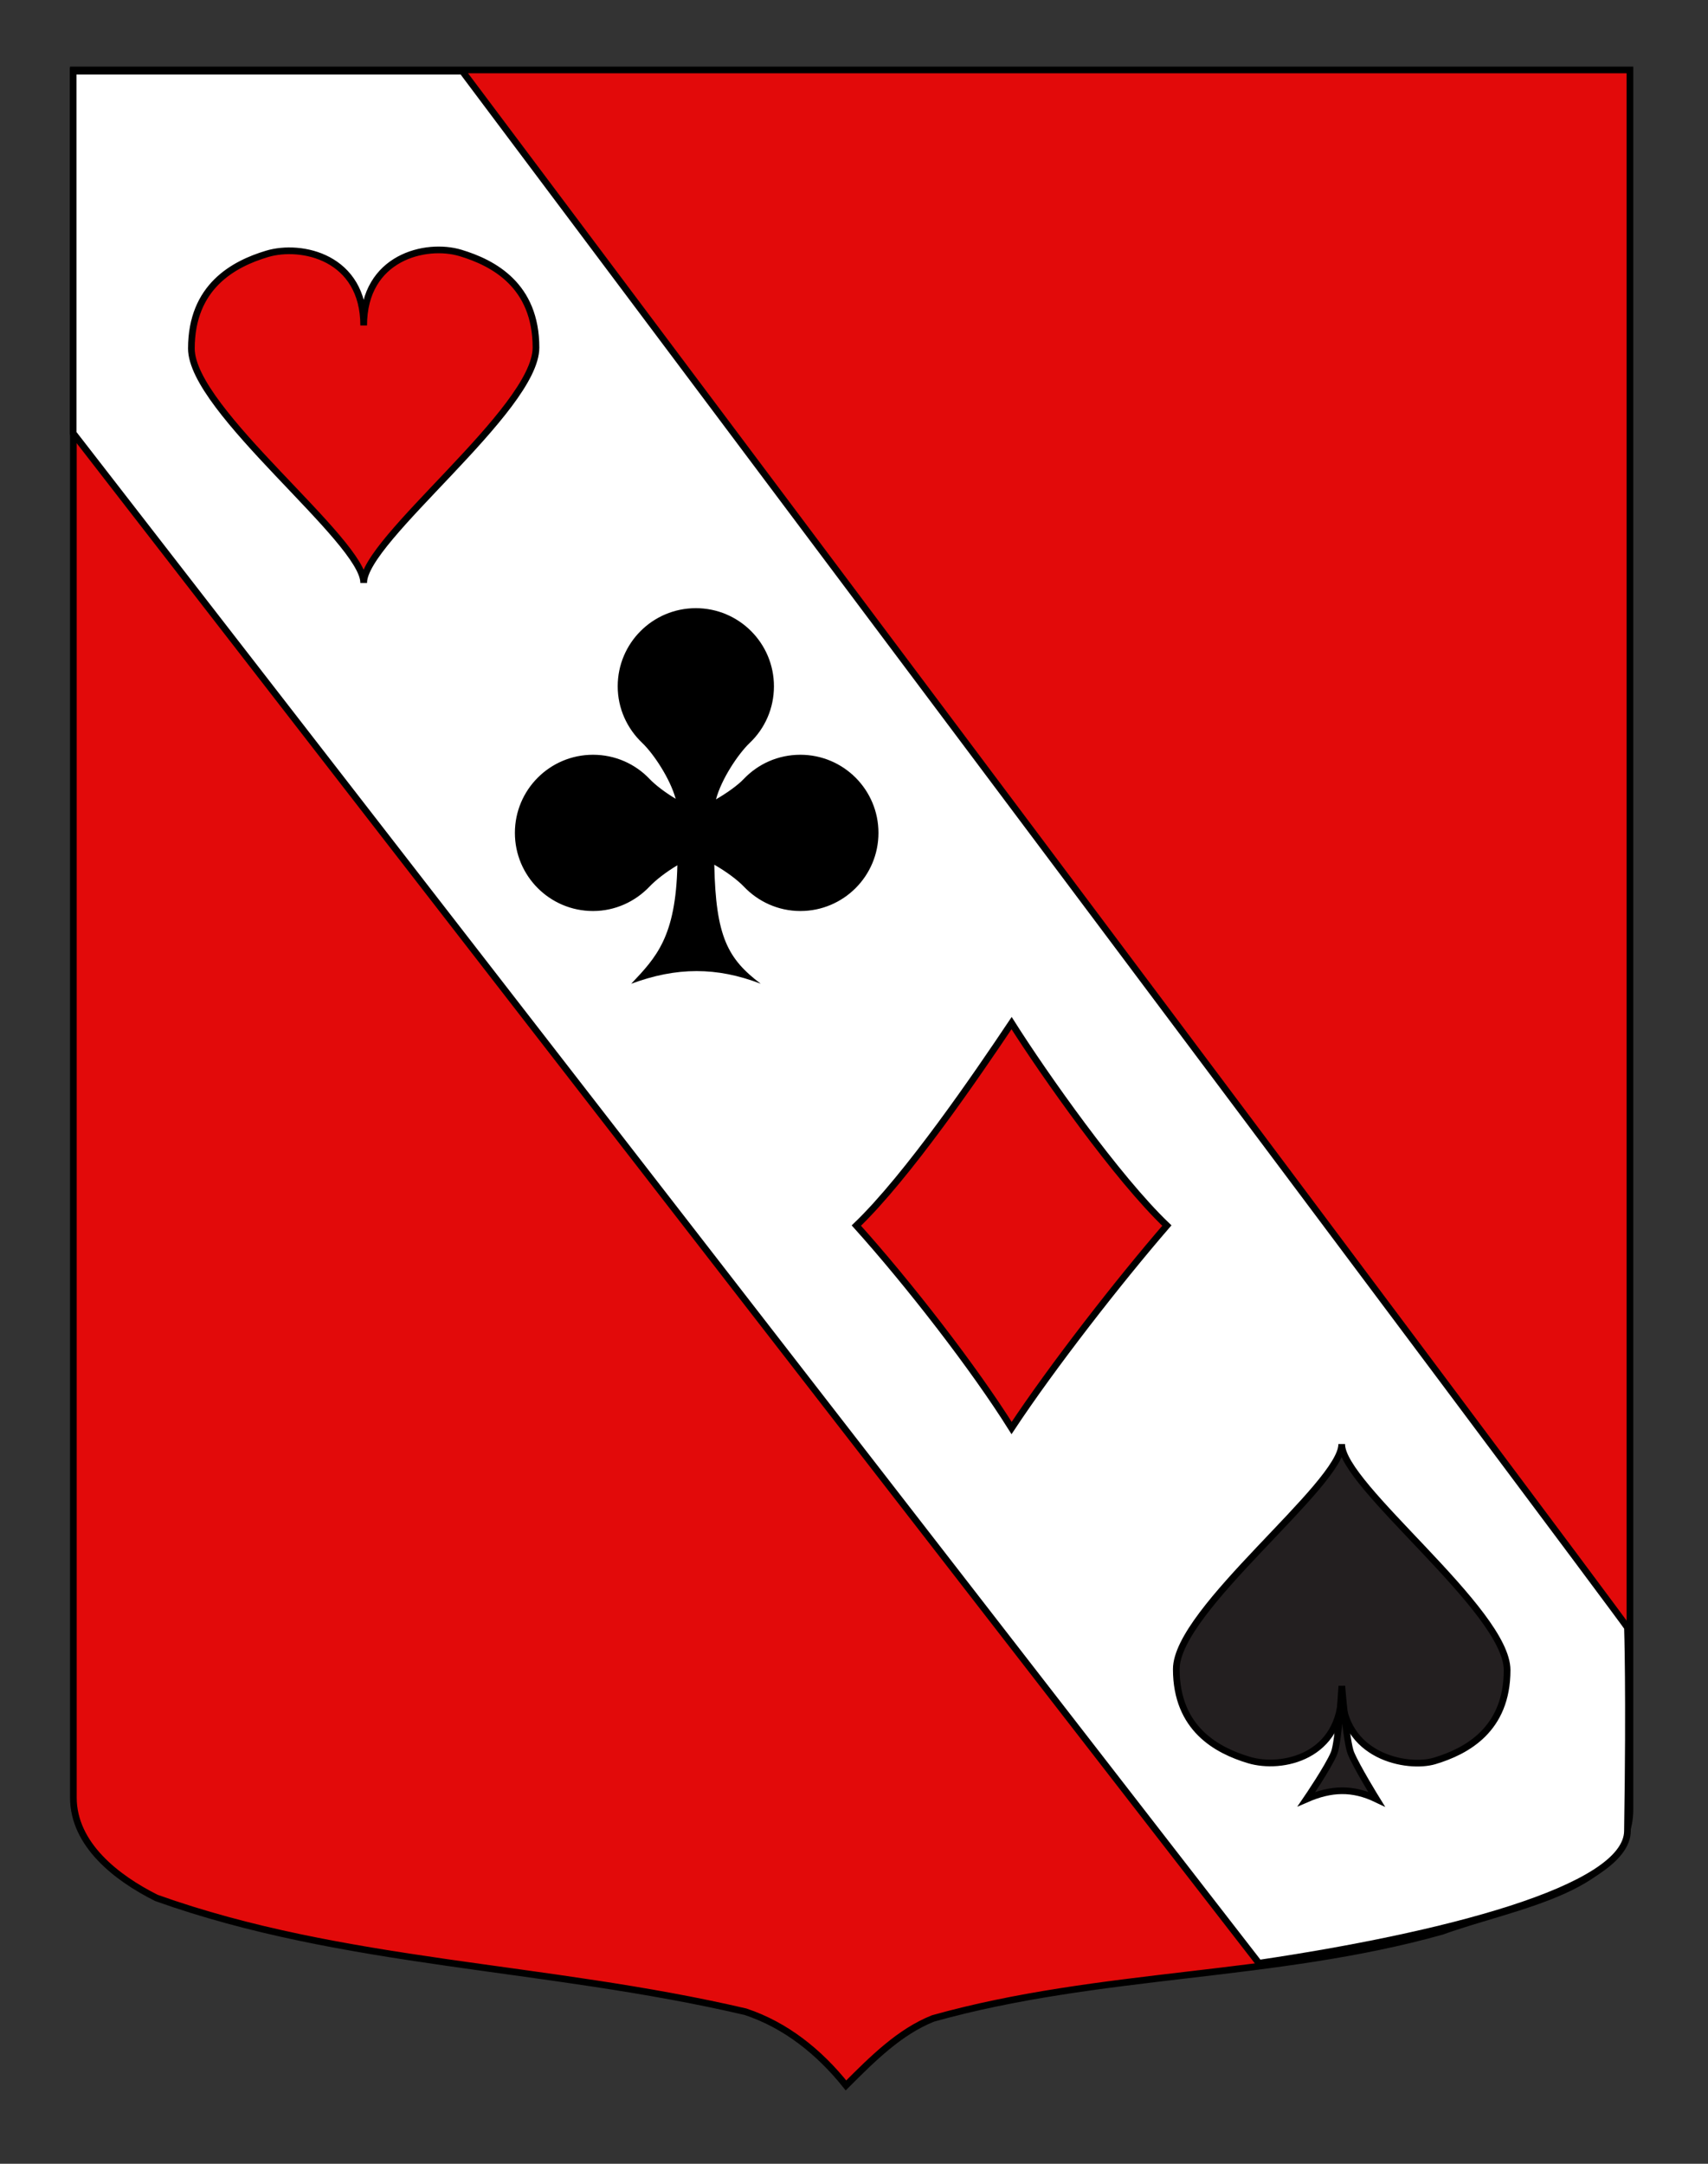 <?xml version="1.0" encoding="utf-8"?>
<!-- Generator: Adobe Illustrator 15.1.0, SVG Export Plug-In . SVG Version: 6.00 Build 0)  -->
<!DOCTYPE svg PUBLIC "-//W3C//DTD SVG 1.0//EN" "http://www.w3.org/TR/2001/REC-SVG-20010904/DTD/svg10.dtd">
<svg version="1.0" id="Calque_2" xmlns="http://www.w3.org/2000/svg" xmlns:xlink="http://www.w3.org/1999/xlink" x="0px" y="0px"
	 width="255.118px" height="323.149px" viewBox="0 0 255.118 323.149" enable-background="new 0 0 255.118 323.149"
	 xml:space="preserve">
<rect x="0" y="0" width="255.118" height="323.149" fill="#333333" stroke="none"/>
<path fill="#E20A0A" stroke="#000000" d="M10.958,10.447c78,0,154.499,0,232.499,0c0,135.583,0,149.083,0,259.75
	c0,12.041-17.099,14.25-28.099,18.25c-25,7-51,6-76,13c-5,2-9,6-12.998,10c-3.997-5-8.996-9-14.996-11c-30-7-60-7-88-17
	c-6-3-12.406-8-12.406-15C10.958,244.906,10.958,146.822,10.958,10.447z"/>
<path fill-rule="evenodd" clip-rule="evenodd" fill="#FFFFFF" stroke="#000000" d="M69.052,10.627
	c0,0,172.806,230.417,174.036,232.445c0,0,0.333,9.334,0,30.334c0,8.791-28.042,15.791-55.042,19.791L10.927,64.697v-54.07H69.052z"
	/>
<g id="Pique">
	<path id="path3745_1_" fill="#231F20" stroke="#000000" d="M186.536,262.847c-4.787-1.438-10.836-4.68-10.836-13.568
		s24.795-27.602,24.707-33.613c-0.09,6.152,24.705,24.865,24.705,33.754s-6.049,12.131-10.836,13.568
		c-4.015,1.197-13.869-0.579-13.869-10.404C200.407,262.408,191.464,264.326,186.536,262.847z"/>
	<path fill="#231F20" stroke="#000000" d="M195.151,268.682c3.672-1.596,6.854-1.718,10.443,0c0,0-2.942-4.762-3.813-6.853
		c-0.689-1.653-1.359-10.032-1.359-10.032s-0.473,8.388-1.158,10.032C198.375,263.962,195.151,268.682,195.151,268.682z"/>
</g>
<path id="Carreau" fill="#E20A0A" stroke="#000000" d="M127.908,183.032c7.622-7.296,18.077-22.596,23.191-30.239
	c4.83,7.644,15.795,23.198,23.19,30.239c-7.14,8.26-17.085,21.01-23.19,30.238C145.474,204.297,135.785,191.802,127.908,183.032z"/>
<g id="Trefle">
	<path d="M96.005,145.807c3.141-3.462,5.458-7.05,5.672-16.571l0.021-0.901l-0.775,0.461c-1.67,0.991-3.265,2.213-4.266,3.267
		c-2.147,2.254-5.018,3.495-8.081,3.495c-6.158,0-11.168-5.01-11.168-11.168s5.01-11.168,11.168-11.168
		c3.091,0,5.961,1.226,8.081,3.451c0.901,0.949,2.362,2.062,4.007,3.052l1.071,0.646l-0.331-1.206
		c-0.848-3.087-3.331-6.861-5.146-8.587c-2.253-2.145-3.493-5.014-3.493-8.08c0-6.158,5.01-11.168,11.168-11.168
		s11.168,5.01,11.168,11.168c0,3.092-1.225,5.961-3.448,8.081c-1.868,1.777-4.399,5.688-5.189,8.676l-0.309,1.167l1.044-0.607
		c1.825-1.062,3.381-2.208,4.267-3.142c2.12-2.225,4.99-3.451,8.081-3.451c6.158,0,11.168,5.01,11.168,11.168
		s-5.01,11.168-11.168,11.168c-3.063,0-5.934-1.241-8.081-3.495c-0.994-1.045-2.686-2.3-4.525-3.355l-0.767-0.44l0.018,0.885
		c0.193,9.419,1.689,13.267,5.055,16.436c-2.441-0.709-4.816-1.057-7.198-1.057C101.438,144.53,98.791,144.95,96.005,145.807z"/>
	<path d="M103.933,91.828c5.883,0,10.668,4.786,10.668,10.668c0,2.954-1.17,5.694-3.293,7.718c-1.91,1.817-4.49,5.741-5.328,8.912
		l-0.616,2.334l2.086-1.214c1.865-1.085,3.461-2.263,4.377-3.228c2.025-2.126,4.767-3.296,7.72-3.296
		c5.883,0,10.668,4.786,10.668,10.668c0,5.883-4.785,10.668-10.668,10.668c-2.926,0-5.667-1.187-7.719-3.34
		c-1.025-1.078-2.76-2.365-4.639-3.444l-1.534-0.881l0.036,1.769c0.172,8.384,1.367,12.442,3.975,15.503
		c-1.891-0.425-3.751-0.634-5.618-0.634c-2.147,0-4.318,0.278-6.566,0.845c2.628-3.195,4.503-7.045,4.696-15.627l0.04-1.804
		l-1.551,0.922c-1.707,1.014-3.341,2.267-4.371,3.352c-2.053,2.153-4.794,3.34-7.72,3.34c-5.883,0-10.668-4.785-10.668-10.668
		c0-5.882,4.785-10.668,10.668-10.668c2.953,0,5.694,1.17,7.719,3.295c0.932,0.98,2.43,2.124,4.111,3.136l2.143,1.291l-0.663-2.412
		c-0.87-3.17-3.419-7.045-5.282-8.817c-2.152-2.05-3.338-4.791-3.338-7.718C93.265,96.614,98.05,91.828,103.933,91.828
		 M103.933,90.828c-6.443,0-11.668,5.223-11.668,11.668c0,3.326,1.414,6.315,3.648,8.442c1.729,1.645,4.188,5.37,5.008,8.357
		c-1.598-0.962-3.039-2.06-3.902-2.969c-2.129-2.234-5.119-3.606-8.443-3.606c-6.445,0-11.668,5.223-11.668,11.668
		s5.223,11.668,11.668,11.668c3.324,0,6.314-1.416,8.443-3.65c0.91-0.958,2.455-2.17,4.158-3.182
		c-0.24,10.701-3.153,13.738-6.893,17.694c3.359-1.243,6.556-1.89,9.763-1.89c3.129,0,6.268,0.615,9.579,1.89
		c-4.932-3.728-6.715-7.03-6.936-17.779c1.795,1.03,3.465,2.271,4.412,3.267c2.129,2.234,5.119,3.65,8.443,3.65
		c6.445,0,11.668-5.223,11.668-11.668s-5.223-11.668-11.668-11.668c-3.324,0-6.314,1.372-8.443,3.606
		c-0.898,0.947-2.465,2.069-4.156,3.054c0.793-3.001,3.305-6.782,5.051-8.442c2.232-2.127,3.604-5.116,3.604-8.442
		C115.601,96.051,110.378,90.828,103.933,90.828L103.933,90.828z"/>
</g>
<path id="Coeur" fill="#E20A0A" stroke="#000000" d="M54.322,48.611c0-10.234,9.313-12.38,14.448-10.838
	c4.986,1.498,11.287,4.875,11.287,14.134c0,9.26-25.828,28.752-25.735,35.16c0.093-6.262-25.736-25.754-25.736-35.014
	c0-9.259,6.302-12.636,11.288-14.134C45.008,36.378,54.322,38.377,54.322,48.611z"/>
</svg>
